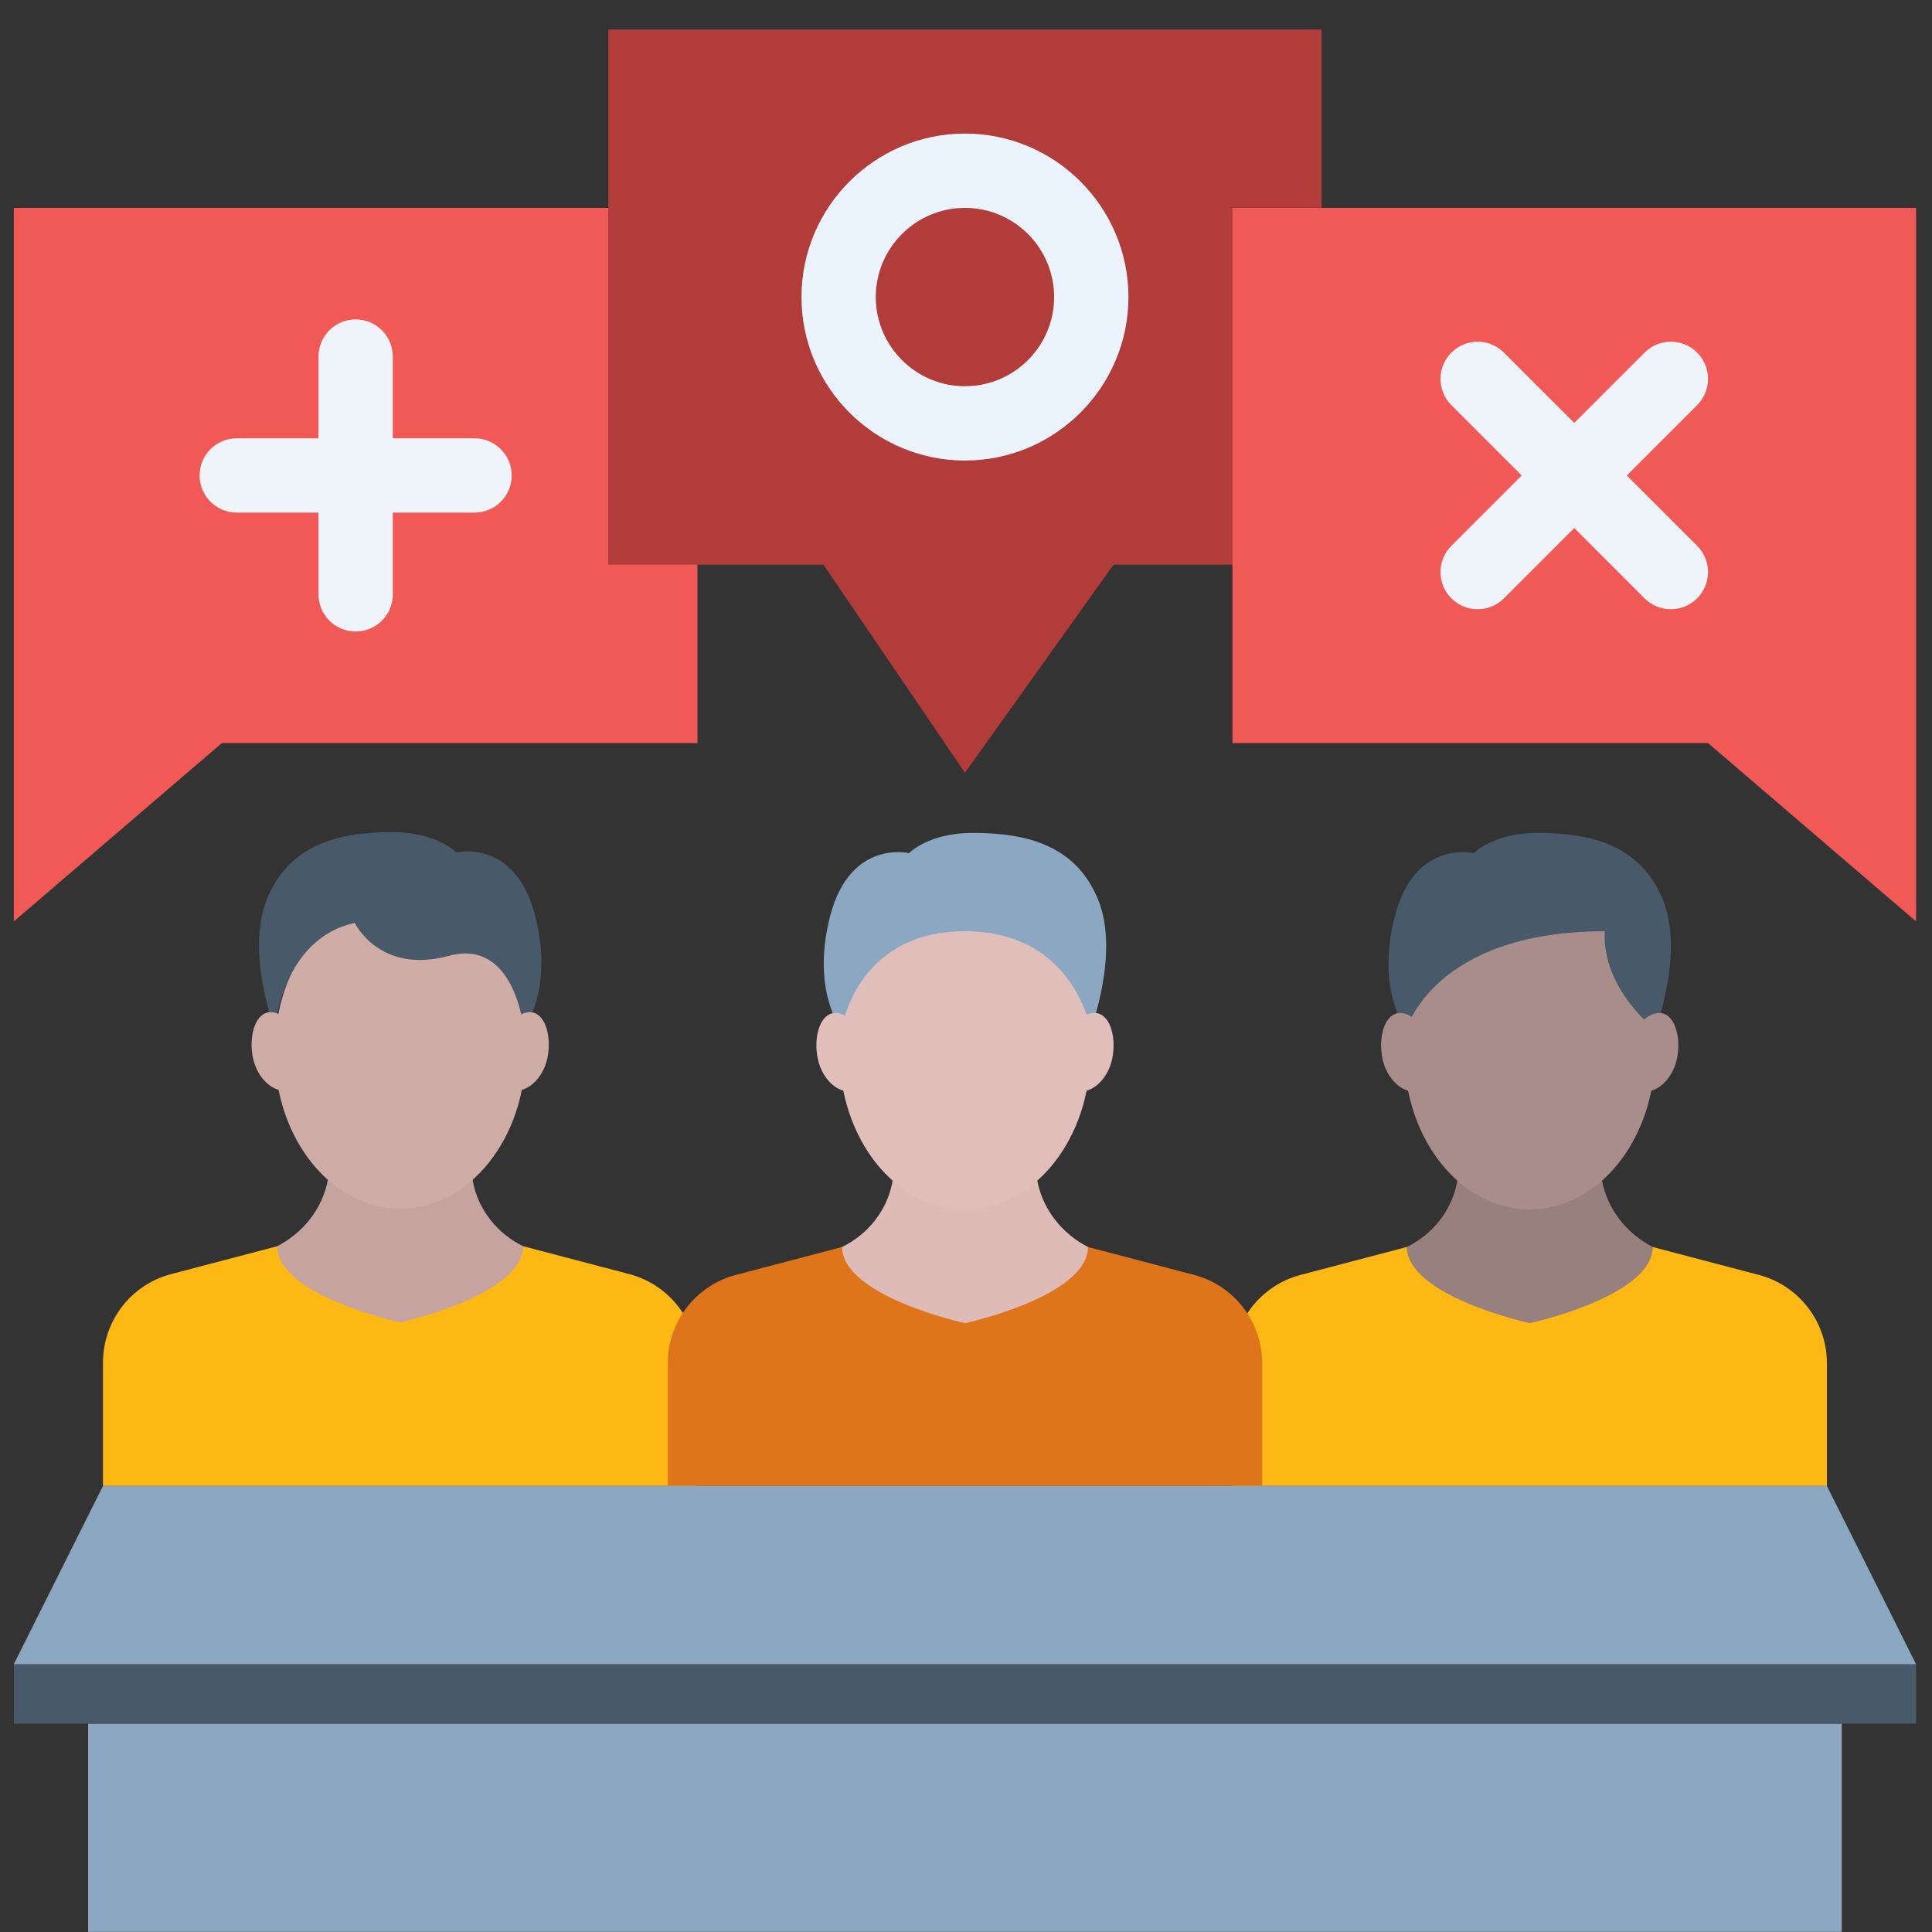 <?xml version="1.0" encoding="UTF-8"?>
<svg width="65px" height="65px" viewBox="0 0 65 65" version="1.1" xmlns="http://www.w3.org/2000/svg" xmlns:xlink="http://www.w3.org/1999/xlink">
    <rect x="0" y="0" width="65" height="65" fill="#333333" stroke="none"/>
    <title>Group</title>
    <g id="Edited" stroke="none" stroke-width="1" fill="none" fill-rule="evenodd">
        <g id="Group" transform="translate(0.464, 0.994)" fill-rule="nonzero">
            <polygon id="Path" fill="#F15956" points="23.001 24.005 7 24.005 0.001 30.006 0.001 6 23.001 6"></polygon>
            <polygon id="Path" fill="#B23C3A" points="44 18.004 37 18.004 32 25.005 27.239 18.004 20 18.004 20 4.54747351e-13 44 4.54747351e-13"></polygon>
            <path d="M32.001,14.5 C28.969,14.5 26.501,12.033 26.501,9 C26.501,5.968 28.969,3.5 32.001,3.5 C35.033,3.5 37.501,5.968 37.501,9 C37.501,12.033 35.033,14.5 32.001,14.5 Z M32.001,6 C30.347,6 29.001,7.346 29.001,9 C29.001,10.654 30.347,12 32.001,12 C33.655,12 35.001,10.654 35.001,9 C35.001,7.346 33.655,6 32.001,6 Z" id="Shape" fill="#EBF3FD"></path>
            <polygon id="Path" fill="#F15956" points="41 24.005 57.001 24.005 64 30.006 64 6 41 6"></polygon>
            <path d="M55.75,19.502 C55.43,19.502 55.11,19.381 54.866,19.137 L48.366,12.637 C47.878,12.149 47.878,11.358 48.366,10.869 C48.854,10.38 49.645,10.381 50.134,10.869 L56.634,17.369 C57.122,17.857 57.122,18.648 56.634,19.137 C56.39,19.381 56.07,19.502 55.75,19.502 Z" id="Path" fill="#EEF4FA"></path>
            <path d="M49.25,19.502 C48.93,19.502 48.61,19.381 48.366,19.137 C47.878,18.649 47.878,17.858 48.366,17.369 L54.866,10.869 C55.354,10.381 56.145,10.381 56.634,10.869 C57.123,11.357 57.122,12.148 56.634,12.637 L50.134,19.137 C49.89,19.381 49.57,19.502 49.25,19.502 Z" id="Path" fill="#EEF4FA"></path>
            <path d="M11.501,20.252 C10.811,20.252 10.251,19.693 10.251,19.002 L10.251,11.002 C10.251,10.313 10.811,9.752 11.501,9.752 C12.191,9.752 12.751,10.313 12.751,11.002 L12.751,19.002 C12.751,19.694 12.191,20.252 11.501,20.252 Z" id="Path" fill="#EEF4FA"></path>
            <path d="M15.501,16.252 L7.501,16.252 C6.811,16.252 6.251,15.693 6.251,15.002 C6.251,14.313 6.811,13.752 7.501,13.752 L15.501,13.752 C16.191,13.752 16.751,14.313 16.751,15.002 C16.751,15.694 16.191,16.252 15.501,16.252 Z" id="Path" fill="#EEF4FA"></path>
            <path d="M58.706,41.898 L55.143,40.961 L51.001,40.961 L46.861,40.961 L43.297,41.898 C41.944,42.252 41.001,43.475 41.001,44.874 L41.001,48.999 L61.001,48.999 L61.001,44.874 C61.001,43.475 60.058,42.252 58.706,41.898 Z" id="Path" fill="#FDB814"></path>
            <path d="M51.001,43.522 C51.001,43.522 55.116,42.635 55.143,40.961 C54.271,40.515 53.617,39.7 53.432,38.721 C53.406,38.577 53.384,37.666 53.369,37.53 L48.63,37.533 C48.611,37.69 48.587,38.625 48.554,38.795 C48.367,39.756 47.723,40.54 46.863,40.962 C46.898,42.629 51.001,43.522 51.001,43.522 Z" id="Path" fill="#98807E"></path>
            <ellipse id="Oval" fill="#A88D8A" cx="51.001" cy="34.404" rx="4.22" ry="5.291"></ellipse>
            <path d="M46.846,33.649 C46.846,33.649 45.814,32.327 46.466,29.821 C47.142,27.229 49.12,27.71 49.12,27.71 C49.12,27.71 49.762,27.028 51.267,27.028 C53.131,27.028 54.742,27.473 55.479,29.268 C56.216,31.063 55.226,33.649 55.226,33.649 C55.226,33.649 53.433,32.29 53.524,30.338 C47.766,30.338 46.846,33.649 46.846,33.649 Z" id="Path" fill="#485969"></path>
            <path d="M55.459,33.096 C55.009,33 54.412,33.592 54.26,34.284 C54.108,34.977 54.349,35.616 54.799,35.712 C55.248,35.808 55.797,35.34 55.95,34.648 C56.102,33.954 55.908,33.192 55.459,33.096 Z" id="Path" fill="#A88D8A"></path>
            <path d="M46.544,33.096 C46.993,33 47.59,33.592 47.742,34.284 C47.894,34.977 47.653,35.616 47.204,35.712 C46.754,35.808 46.205,35.34 46.053,34.648 C45.901,33.956 46.094,33.192 46.544,33.096 Z" id="Path" fill="#A88D8A"></path>
            <path d="M20.705,41.871 L17.142,40.935 L13.001,40.935 L8.861,40.935 L5.296,41.871 C3.943,42.226 3.001,43.449 3.001,44.848 L3.001,48.998 L23.001,48.998 L23.001,44.848 C23.001,43.449 22.057,42.227 20.705,41.871 Z" id="Path" fill="#FDB814"></path>
            <path d="M13.001,43.496 C13.001,43.496 8.886,42.609 8.859,40.935 C9.731,40.488 10.385,39.673 10.569,38.694 C10.596,38.55 10.617,37.64 10.633,37.502 L15.372,37.506 C15.39,37.664 15.415,38.598 15.448,38.768 C15.635,39.729 16.279,40.513 17.139,40.936 C17.103,42.603 13.001,43.496 13.001,43.496 Z" id="Path" fill="#C5A39F"></path>
            <ellipse id="Oval" fill="#D0ACA7" cx="13.001" cy="34.378" rx="4.22" ry="5.29"></ellipse>
            <path d="M17.156,33.622 C17.156,33.622 18.188,32.3 17.535,29.794 C16.86,27.203 14.882,27.683 14.882,27.683 C14.882,27.683 14.24,27.002 12.735,27.002 C10.871,27.002 9.259,27.445 8.523,29.241 C7.786,31.037 8.776,33.622 8.776,33.622 C8.776,33.622 9.034,30.578 11.471,30.057 C11.471,30.057 12.302,31.8 14.639,31.164 C16.865,30.559 17.156,33.622 17.156,33.622 Z" id="Path" fill="#485969"></path>
            <path d="M8.543,33.069 C8.993,32.973 9.589,33.565 9.742,34.257 C9.894,34.949 9.653,35.588 9.203,35.684 C8.754,35.78 8.204,35.312 8.052,34.621 C7.899,33.928 8.094,33.165 8.543,33.069 Z" id="Path" fill="#D0ACA7"></path>
            <path d="M17.458,33.069 C17.008,32.973 16.412,33.565 16.26,34.257 C16.108,34.949 16.349,35.588 16.798,35.684 C17.248,35.78 17.797,35.312 17.949,34.621 C18.101,33.928 17.908,33.165 17.458,33.069 Z" id="Path" fill="#D0ACA7"></path>
            <path d="M39.706,41.898 L36.143,40.961 L32.001,40.961 L27.861,40.961 L24.297,41.898 C22.944,42.252 22.001,43.475 22.001,44.874 L22.001,48.999 L42.001,48.999 L42.001,44.874 C42.001,43.475 41.058,42.252 39.706,41.898 Z" id="Path" fill="#DF751B"></path>
            <path d="M32.001,43.522 C32.001,43.522 36.116,42.635 36.143,40.961 C35.271,40.515 34.617,39.7 34.433,38.721 C34.406,38.577 34.385,37.666 34.369,37.53 L29.63,37.533 C29.612,37.69 29.587,38.625 29.555,38.795 C29.367,39.756 28.723,40.54 27.863,40.962 C27.898,42.629 32.001,43.522 32.001,43.522 Z" id="Path" fill="#DEBBB7"></path>
            <ellipse id="Oval" fill="#E0BFBB" cx="32.001" cy="34.404" rx="4.22" ry="5.291"></ellipse>
            <path d="M27.846,33.649 C27.846,33.649 26.814,32.327 27.467,29.821 C28.142,27.229 30.12,27.71 30.12,27.71 C30.12,27.71 30.763,27.028 32.267,27.028 C34.131,27.028 35.743,27.473 36.479,29.268 C37.216,31.063 36.227,33.649 36.227,33.649 C36.227,33.649 35.69,30.338 32,30.338 C28.312,30.338 27.846,33.649 27.846,33.649 Z" id="Path" fill="#8CA7C2"></path>
            <path d="M36.459,33.096 C36.009,33 35.413,33.592 35.261,34.284 C35.108,34.977 35.349,35.616 35.799,35.712 C36.249,35.808 36.798,35.34 36.95,34.648 C37.102,33.956 36.909,33.192 36.459,33.096 Z" id="Path" fill="#E0BFBB"></path>
            <path d="M27.544,33.096 C27.994,33 28.59,33.592 28.742,34.284 C28.895,34.977 28.654,35.616 28.204,35.712 C27.754,35.808 27.205,35.34 27.053,34.648 C26.901,33.956 27.094,33.192 27.544,33.096 Z" id="Path" fill="#E0BFBB"></path>
            <rect id="Rectangle" fill="#8CA7C2" x="2.5" y="56.998" width="59" height="7.003"></rect>
            <rect id="Rectangle" fill="#485969" x="0" y="54.998" width="64" height="2"></rect>
            <polygon id="Path" fill="#8CA7C2" points="61 48.998 3.001 48.998 0 54.998 64 54.998"></polygon>
        </g>
    </g>
</svg>